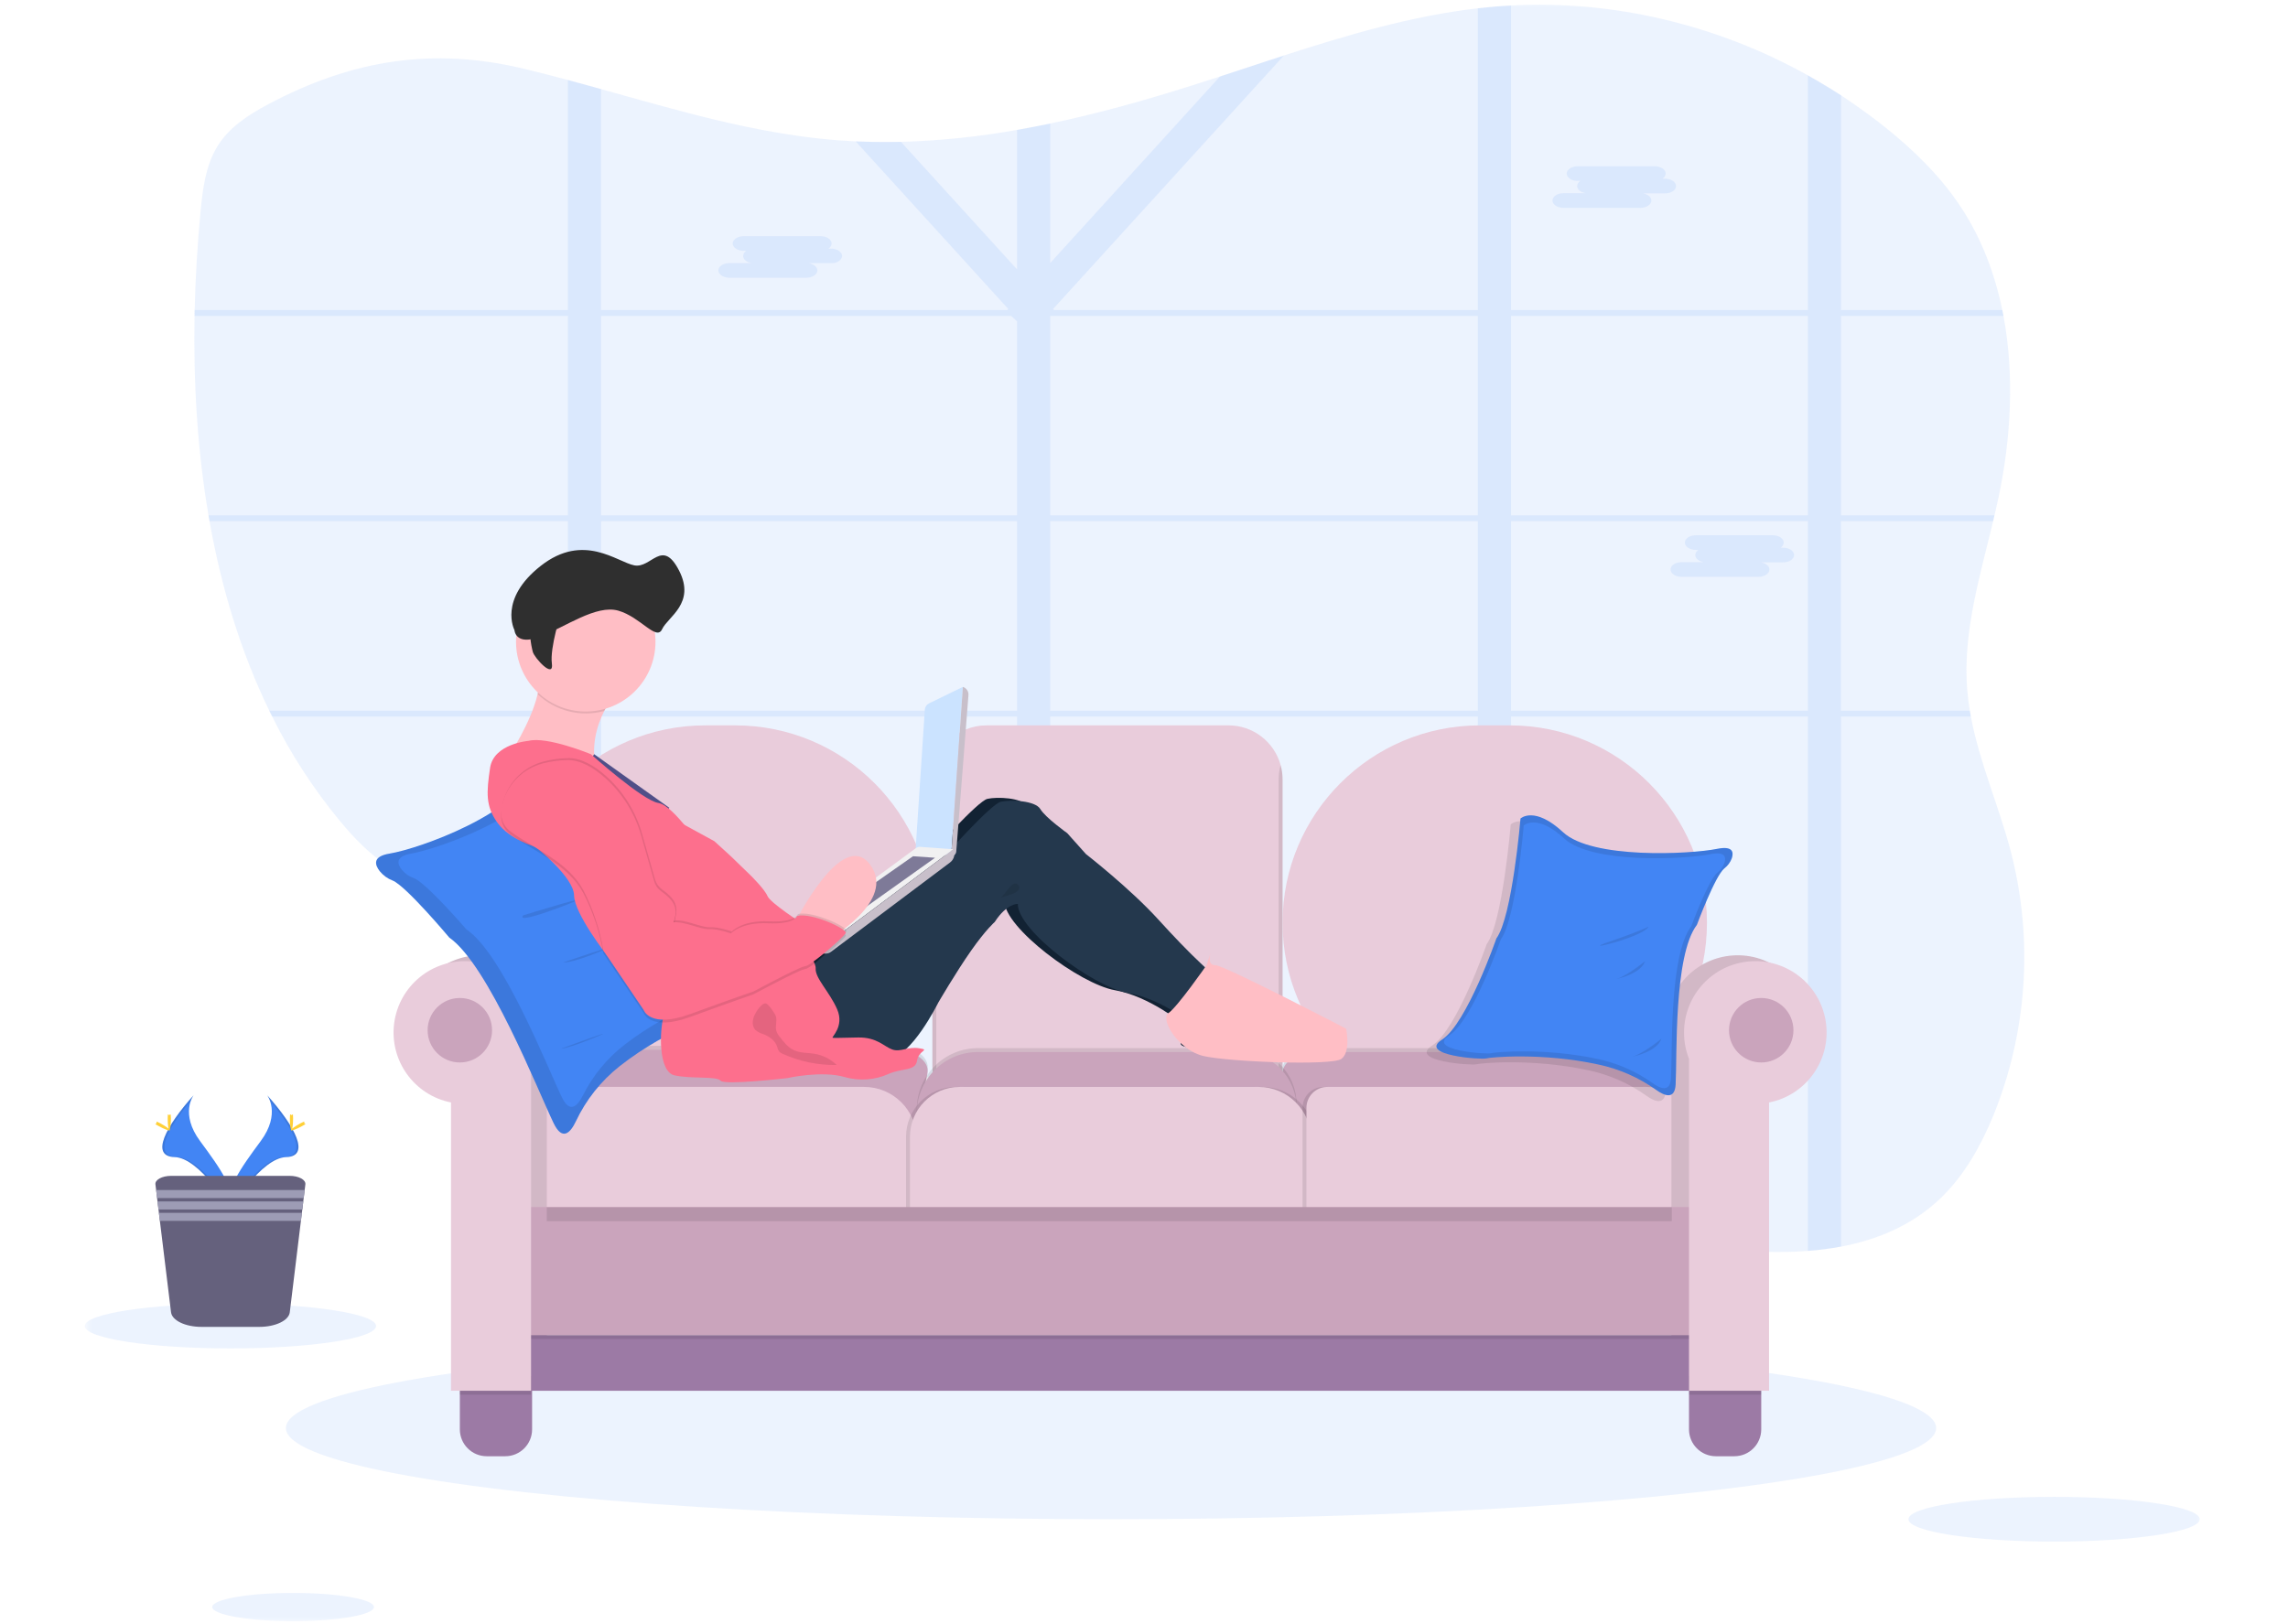<?xml version="1.0" encoding="UTF-8"?>
<svg width="162px" height="115px" viewBox="0 0 162 115" version="1.1" xmlns="http://www.w3.org/2000/svg" xmlns:xlink="http://www.w3.org/1999/xlink">
    <!-- Generator: Sketch 59 (86127) - https://sketch.com -->
    <title>Artboard Copy 71</title>
    <desc>Created with Sketch.</desc>
    <defs>
        <rect id="path-1" x="0" y="0" width="150" height="115"></rect>
        <rect id="path-3" x="0" y="0" width="149.753" height="114.698"></rect>
        <path d="M51.188,68.67 C51.188,68.67 55.272,65.054 55.474,64.784 C55.676,64.514 60.747,60.784 60.747,60.784 C60.747,60.784 64.158,56.943 64.855,56.786 C65.552,56.628 67.301,56.696 67.66,57.302 C68.02,57.908 69.567,59.01 69.567,59.01 L70.891,60.492 C70.891,60.492 74.01,62.918 76.03,65.142 C78.05,67.367 80.43,69.771 81.284,69.861 C82.138,69.951 83.438,71.052 83.438,71.052 C83.438,71.052 85.278,71.951 85.927,72.669 C86.575,73.387 87.655,74.085 88.754,74.129 C89.853,74.173 88.171,75.029 86.353,74.915 C84.534,74.802 82.313,74.243 81.527,74.377 C80.742,74.511 78.545,74.54 78.545,74.125 C78.545,73.71 78.77,72.777 78.77,72.777 C78.77,72.777 76.347,70.756 73.878,70.328 C71.408,69.901 66.027,65.884 66.067,64.021 C66.067,64.021 65.304,63.954 64.429,65.302 C64.429,65.302 63.801,65.841 62.747,67.346 C61.692,68.85 60.435,71.008 60.435,71.008 C60.435,71.008 58.483,74.955 56.911,74.926 C55.339,74.897 53.658,74.713 53.658,74.713 L51.57,73.231 L51.432,71.432 L51.188,68.67 Z" id="path-5"></path>
        <rect id="path-7" x="0" y="1" width="150" height="114"></rect>
    </defs>
    <g id="Artboard-Copy-71" stroke="none" stroke-width="1" fill="none" fill-rule="evenodd">
        <g id="04-Tile-1" transform="translate(6, 0)">
            <mask id="mask-2" fill="white">
                <use xlink:href="#path-1"></use>
            </mask>
            <g id="Rectangle"></g>
            <g id="Group" mask="url(#mask-2)">
                <g opacity="0.1" transform="translate(7.317, 0)" fill="#4285F4" id="Path">
                    <path d="M127.795,79.071 C126.908,81.21 125.746,83.26 124.118,84.832 C122.136,86.747 119.673,87.792 117.037,88.292 C116.26,88.437 115.475,88.539 114.686,88.596 C112.603,88.757 110.47,88.65 108.423,88.428 C103.411,87.88 98.468,86.821 93.671,85.268 C93.671,85.268 92.489,84.886 91.321,84.464 C91.321,84.464 89.558,83.83 87.827,83.106 C83.126,81.139 78.267,78.631 73.266,79.409 C70.842,79.787 68.565,80.932 66.136,81.272 C64.431,81.495 62.698,81.371 61.043,80.907 C60.241,80.692 59.456,80.42 58.692,80.094 C56.972,79.348 55.336,78.422 53.809,77.333 C50.145,74.77 46.858,71.592 43,69.372 C38.747,66.924 34.04,65.76 29.244,64.892 C29.244,64.892 28.073,64.68 26.893,64.488 C24.674,64.121 22.45,63.782 20.257,63.381 C18.144,62.99 15.994,62.513 14.156,61.339 C12.844,60.502 11.74,59.342 10.728,58.12 C8.861,55.855 7.26,53.384 5.956,50.754 C5.956,50.754 5.852,50.546 5.752,50.339 C3.721,46.167 2.355,41.619 1.518,36.914 C1.493,36.775 1.469,36.637 1.446,36.498 C0.658,31.885 0.37,27.116 0.457,22.381 L0.465,21.966 C0.519,19.628 0.664,17.3 0.88,15.006 C1.035,13.392 1.242,11.717 2.077,10.361 C2.913,9.005 4.272,8.133 5.632,7.407 C11.619,4.214 17.358,3.326 23.798,4.873 C24.832,5.121 25.862,5.388 26.892,5.665 C27.676,5.875 28.46,6.093 29.242,6.311 C34.654,7.818 40.046,9.425 45.642,9.906 C45.642,9.906 46.452,9.976 47.264,10.014 C47.264,10.014 48.869,10.088 50.474,10.047 C53.231,9.969 55.978,9.686 58.692,9.2 C58.692,9.2 59.87,8.996 61.043,8.748 C64.416,8.044 67.759,7.104 71.048,6.065 C71.048,6.065 72.056,5.747 73.061,5.417 C74.571,4.923 76.081,4.419 77.593,3.929 C82.109,2.465 86.652,1.127 91.321,0.587 C91.321,0.587 91.92,0.519 92.521,0.466 C92.904,0.433 93.288,0.407 93.671,0.388 C100.923,4.99600361e-13 108.257,1.751 114.686,5.334 C114.686,5.334 115.882,6.001 117.037,6.751 C117.037,6.751 118.636,7.794 120.138,8.993 C122.19,10.634 124.11,12.501 125.573,14.744 C126.998,16.93 127.923,19.383 128.455,21.963 C128.484,22.102 128.512,22.24 128.537,22.378 C129.318,26.543 129.075,31.009 128.198,35.182 C128.106,35.62 128.007,36.058 127.905,36.496 C127.873,36.634 127.84,36.772 127.807,36.911 C126.861,40.857 125.653,44.792 125.968,48.826 C126.008,49.334 126.072,49.838 126.155,50.336 C126.178,50.474 126.202,50.613 126.228,50.751 C126.845,54.042 128.247,57.165 129.087,60.424 C130.665,66.618 130.212,73.155 127.795,79.071 L127.795,79.071 Z"></path>
                </g>
                <g opacity="0.1" transform="translate(7.317, 0)" fill="#4285F4" id="Shape">
                    <path d="M117.037,22.379 L128.537,22.379 C128.512,22.24 128.484,22.102 128.455,21.963 L117.037,21.963 L117.037,6.751 C117.037,6.751 115.884,6.001 114.686,5.334 L114.686,21.963 L93.671,21.963 L93.671,0.388 C93.288,0.407 92.904,0.433 92.521,0.466 C92.138,0.5 91.72,0.541 91.321,0.587 L91.321,21.963 L61.319,21.963 L61.247,21.884 L77.593,3.929 C76.081,4.419 74.571,4.923 73.061,5.417 L61.043,18.625 L61.043,8.749 C61.043,8.749 59.869,8.995 58.692,9.2 L58.692,19.075 L50.474,10.044 C50.474,10.044 48.869,10.083 47.264,10.011 L58.07,21.882 L57.998,21.961 L29.241,21.961 L29.241,6.307 C28.458,6.088 27.674,5.871 26.89,5.661 L26.89,21.963 L0.463,21.963 L0.454,22.379 L26.893,22.379 L26.893,36.496 L1.443,36.496 C1.466,36.634 1.49,36.772 1.515,36.911 L26.893,36.911 L26.893,50.336 L5.75,50.336 C5.75,50.336 5.849,50.544 5.953,50.751 L26.893,50.751 L26.893,64.489 C26.893,64.489 28.071,64.682 29.244,64.893 L29.244,50.751 L58.692,50.751 L58.692,80.093 C59.456,80.419 60.241,80.691 61.043,80.905 L61.043,50.751 L91.321,50.751 L91.321,84.462 C91.321,84.462 92.491,84.886 93.671,85.266 L93.671,50.751 L114.686,50.751 L114.686,88.595 C115.475,88.537 116.26,88.436 117.037,88.29 L117.037,50.751 L126.228,50.751 C126.202,50.613 126.178,50.474 126.155,50.336 L117.03,50.336 L117.03,36.911 L127.8,36.911 C127.833,36.772 127.866,36.634 127.898,36.496 L117.037,36.496 L117.037,22.379 Z M29.244,22.379 L58.278,22.379 L58.692,22.756 L58.692,36.496 L29.244,36.496 L29.244,22.379 Z M61.043,36.496 L91.321,36.496 L91.321,22.379 L61.043,22.379 L61.043,36.496 Z M114.686,22.379 L114.686,36.496 L93.671,36.496 L93.671,22.379 L114.686,22.379 Z M29.244,36.911 L29.244,50.336 L58.692,50.336 L58.692,36.911 L29.244,36.911 Z M61.043,50.336 L61.043,36.911 L91.321,36.911 L91.321,50.336 L61.043,50.336 Z M93.671,50.336 L114.686,50.336 L114.686,36.911 L93.671,36.911 L93.671,50.336 Z"></path>
                </g>
                <g opacity="0.1" transform="translate(103.902, 11.72)" fill="#4285F4" id="Path">
                    <path d="M7.997,0.937 L7.815,0.937 C7.945,0.862 8.029,0.725 8.037,0.575 C8.037,0.288 7.687,0.054 7.26,0.054 L1.805,0.054 C1.377,0.054 1.026,0.288 1.026,0.575 C1.026,0.861 1.377,1.095 1.805,1.095 L1.987,1.095 C1.857,1.171 1.773,1.307 1.765,1.458 C1.765,1.701 2.019,1.906 2.359,1.961 L0.797,1.961 C0.368,1.961 0.018,2.195 0.018,2.482 C0.018,2.768 0.368,3.002 0.797,3.002 L6.245,3.002 C6.674,3.002 7.024,2.767 7.024,2.482 C7.024,2.238 6.768,2.032 6.428,1.977 L7.997,1.977 C8.424,1.977 8.774,1.743 8.774,1.458 C8.774,1.173 8.424,0.937 7.997,0.937 L7.997,0.937 Z"></path>
                </g>
                <g opacity="0.1" transform="translate(44.634, 16.115)" fill="#4285F4" id="Path">
                    <path d="M8.208,1.492 L8.025,1.492 C8.155,1.415 8.238,1.28 8.248,1.129 C8.248,0.844 7.898,0.61 7.469,0.61 L2.021,0.61 C1.592,0.61 1.242,0.844 1.242,1.129 C1.242,1.416 1.592,1.649 2.021,1.649 L2.202,1.649 C2.072,1.726 1.989,1.862 1.981,2.012 C1.981,2.256 2.235,2.462 2.575,2.517 L1.006,2.517 C0.579,2.517 0.229,2.751 0.229,3.036 C0.229,3.321 0.579,3.557 1.006,3.557 L6.461,3.557 C6.889,3.557 7.24,3.323 7.24,3.036 C7.24,2.793 6.984,2.588 6.644,2.532 L8.213,2.532 C8.64,2.532 8.99,2.299 8.99,2.012 C8.99,1.726 8.635,1.492 8.208,1.492 L8.208,1.492 Z"></path>
                </g>
                <g opacity="0.1" transform="translate(111.951, 37.357)" fill="#4285F4" id="Path">
                    <path d="M8.307,1.434 L8.125,1.434 C8.255,1.357 8.338,1.222 8.348,1.071 C8.348,0.785 7.998,0.551 7.569,0.551 L2.12,0.551 C1.692,0.551 1.342,0.785 1.342,1.071 C1.342,1.358 1.692,1.591 2.12,1.591 L2.302,1.591 C2.172,1.668 2.089,1.804 2.08,1.954 C2.08,2.198 2.335,2.403 2.675,2.458 L1.106,2.458 C0.678,2.458 0.329,2.692 0.329,2.978 C0.329,3.265 0.678,3.499 1.106,3.499 L6.556,3.499 C6.983,3.499 7.334,3.265 7.334,2.978 C7.334,2.735 7.078,2.528 6.738,2.473 L8.307,2.473 C8.735,2.473 9.084,2.239 9.084,1.954 C9.084,1.669 8.735,1.434 8.307,1.434 L8.307,1.434 Z"></path>
                </g>
                <g opacity="0.1" transform="translate(13.902, 94.49)" fill="#4285F4" fill-rule="nonzero" id="Oval">
                    <ellipse cx="58.763" cy="6.652" rx="58.422" ry="6.457"></ellipse>
                </g>
                <path d="M84.811,55.205 L84.811,75.509 C84.812,75.854 84.765,76.197 84.673,76.529 C84.215,78.189 82.707,79.339 80.987,79.339 L63.843,79.339 C62.828,79.339 61.855,78.936 61.137,78.217 C60.42,77.499 60.017,76.525 60.017,75.509 L60.017,55.205 C60.017,54.189 60.42,53.215 61.137,52.497 C61.855,51.778 62.828,51.375 63.843,51.375 L80.987,51.375 C82.707,51.375 84.215,52.525 84.673,54.185 C84.765,54.517 84.812,54.86 84.811,55.205 L84.811,55.205 Z" id="Path" fill="#E9CCDB"></path>
                <g opacity="0.1" transform="translate(59.268, 53.471)" fill="#000000" id="Path">
                    <path d="M1.026,1.734 L1.026,22.038 C1.026,22.383 0.979,22.726 0.887,23.059 C0.795,22.726 0.749,22.383 0.749,22.038 L0.749,1.734 C0.749,1.389 0.795,1.045 0.887,0.712 C0.979,1.045 1.026,1.389 1.026,1.734 L1.026,1.734 Z"></path>
                </g>
                <path d="M43.934,51.375 L46.053,51.375 C53.76,51.375 60.017,57.639 60.017,65.354 L60.017,65.354 C60.017,73.069 53.76,79.333 46.053,79.333 L43.934,79.333 C36.227,79.333 29.97,73.069 29.97,65.354 L29.97,65.354 C29.97,57.639 36.227,51.375 43.934,51.375 Z" id="Path" fill="#E9CCDB"></path>
                <g opacity="0.1" transform="translate(84.146, 53.471)" fill="#000000" id="Path">
                    <path d="M0.665,1.734 L0.665,22.038 C0.665,22.382 0.619,22.726 0.526,23.058 C0.434,22.725 0.388,22.382 0.388,22.038 L0.388,1.734 C0.388,1.389 0.434,1.046 0.526,0.714 C0.619,1.046 0.665,1.389 0.665,1.734 L0.665,1.734 Z"></path>
                </g>
                <path d="M98.775,51.375 L100.896,51.375 C108.603,51.375 114.86,57.639 114.86,65.354 L114.86,65.354 C114.86,73.069 108.603,79.333 100.896,79.333 L98.775,79.333 C91.068,79.333 84.811,73.069 84.811,65.354 L84.811,65.354 C84.811,57.639 91.068,51.375 98.775,51.375 Z" id="Path" fill="#E9CCDB"></path>
                <g opacity="0.1" transform="translate(30.732, 73.981)" fill="#000000" id="Path">
                    <path d="M27.765,7.428 L0.317,7.428 L0.178,5.027 C0.026,2.331 3.508,0.093 7.856,0.093 L26.537,0.093 C27.996,0.093 29.121,0.887 28.934,1.784 L27.765,7.428 Z"></path>
                </g>
                <path d="M58.497,81.686 L31.048,81.686 L30.91,79.285 C30.758,76.588 34.239,74.35 38.588,74.35 L57.269,74.35 C58.727,74.35 59.853,75.145 59.666,76.042 L58.497,81.686 Z" id="Path" fill="#CAA4BC"></path>
                <g opacity="0.1" transform="translate(84.146, 73.981)" fill="#000000" id="Path">
                    <path d="M1.855,7.587 L29.303,7.587 L29.441,5.186 C29.593,2.49 26.112,0.252 21.764,0.252 L3.083,0.252 C1.625,0.252 0.499,1.046 0.685,1.943 L1.855,7.587 Z"></path>
                </g>
                <path d="M86.001,81.845 L113.449,81.845 L113.588,79.444 C113.74,76.748 110.259,74.51 105.91,74.51 L87.229,74.51 C85.772,74.51 84.645,75.304 84.832,76.201 L86.001,81.845 Z" id="Path" fill="#CAA4BC"></path>
                <g opacity="0.1" transform="translate(58.537, 73.981)" fill="#000000" id="Path">
                    <path d="M4.713,0.252 L23.312,0.252 C24.36,0.252 25.365,0.669 26.107,1.411 C26.848,2.153 27.264,3.159 27.264,4.209 L27.264,6.667 L0.375,6.667 L0.375,4.591 C0.376,2.194 2.318,0.251 4.713,0.252 L4.713,0.252 Z"></path>
                </g>
                <path d="M63.25,74.51 L81.848,74.51 C82.896,74.51 83.902,74.927 84.643,75.669 C85.384,76.411 85.801,77.417 85.801,78.467 L85.801,80.925 L58.911,80.925 L58.911,78.849 C58.913,76.451 60.855,74.509 63.25,74.51 L63.25,74.51 Z" id="Path" fill="#CAA4BC"></path>
                <path d="M32.923,76.98 L55.182,76.98 C57.244,76.98 58.915,78.653 58.915,80.717 L58.915,85.769 L31.268,85.769 L31.268,78.637 C31.27,77.723 32.01,76.982 32.923,76.98 L32.923,76.98 Z" id="Path" fill="#E9CCDB"></path>
                <g opacity="0.1" transform="translate(57.805, 76.911)" fill="#000000" id="Path">
                    <path d="M3.872,0.069 L25.025,0.069 C27.086,0.069 28.758,1.742 28.758,3.806 L28.758,8.858 L0.347,8.858 L0.347,3.599 C0.347,1.65 1.925,0.07 3.872,0.069 L3.872,0.069 Z"></path>
                </g>
                <g opacity="0.1" transform="translate(58.537, 76.911)" fill="#000000" id="Path">
                    <path d="M3.693,0.069 L24.846,0.069 C26.908,0.069 28.579,1.742 28.579,3.806 L28.579,8.858 L0.169,8.858 L0.169,3.599 C0.169,1.65 1.746,0.07 3.693,0.069 L3.693,0.069 Z"></path>
                </g>
                <path d="M61.953,76.98 L83.106,76.98 C85.168,76.98 86.839,78.653 86.839,80.717 L86.839,85.769 L58.429,85.769 L58.429,80.509 C58.429,78.561 60.006,76.981 61.953,76.98 L61.953,76.98 Z" id="Path" fill="#E9CCDB"></path>
                <g opacity="0.1" transform="translate(85.61, 76.911)" fill="#000000" id="Path">
                    <path d="M2.098,0.069 L24.699,0.069 C26.665,0.069 28.259,1.665 28.259,3.633 L28.259,8.858 L0.616,8.858 L0.616,1.553 C0.616,1.159 0.772,0.782 1.05,0.504 C1.328,0.226 1.705,0.069 2.098,0.069 L2.098,0.069 Z"></path>
                </g>
                <path d="M87.984,76.98 L110.585,76.98 C112.551,76.98 114.145,78.576 114.145,80.544 L114.145,85.769 L86.502,85.769 L86.502,78.464 C86.502,78.07 86.658,77.693 86.936,77.415 C87.214,77.136 87.591,76.98 87.984,76.98 L87.984,76.98 Z" id="Path" fill="#E9CCDB"></path>
                <path d="M31.675,97.464 L31.675,101.235 C31.674,102.286 30.823,103.138 29.774,103.138 L28.46,103.138 C27.411,103.138 26.56,102.286 26.559,101.235 L26.559,97.464 L31.675,97.464 Z" id="Path" fill="#9C7AA5"></path>
                <path d="M118.703,97.464 L118.703,101.235 C118.702,102.286 117.852,103.138 116.802,103.138 L115.489,103.138 C114.439,103.138 113.589,102.286 113.588,101.235 L113.588,97.464 L118.703,97.464 Z" id="Path" fill="#9C7AA5"></path>
                <path d="M33.07,72.71 C33.07,70.048 31.005,67.842 28.351,67.669 C25.696,67.496 23.364,69.416 23.019,72.057 C22.675,74.697 24.437,77.152 27.047,77.667 L27.047,98.087 L32.716,98.087 L32.716,74.575 C32.95,73.981 33.07,73.349 33.07,72.71 L33.07,72.71 Z" id="Path" fill="#E9CCDB"></path>
                <path d="M111.989,72.71 C111.989,70.048 114.054,67.842 116.709,67.669 C119.363,67.496 121.696,69.416 122.04,72.057 C122.384,74.697 120.622,77.152 118.012,77.667 L118.012,98.087 L112.343,98.087 L112.343,74.575 C112.109,73.981 111.989,73.349 111.989,72.71 L111.989,72.71 Z" id="Path" fill="#E9CCDB"></path>
                <g opacity="0.1" transform="translate(22.683, 67.389)" fill="#000000" id="Path">
                    <path d="M10.387,5.322 C10.387,2.659 8.322,0.453 5.668,0.281 C3.013,0.108 0.681,2.028 0.336,4.668 C-0.008,7.308 1.754,9.763 4.364,10.278 L4.364,30.698 L10.033,30.698 L10.033,7.186 C10.267,6.593 10.387,5.96 10.387,5.322 L10.387,5.322 Z"></path>
                </g>
                <g opacity="0.1" transform="translate(111.951, 67.389)" fill="#000000" id="Path">
                    <path d="M0.038,5.322 C0.038,2.659 2.103,0.453 4.757,0.281 C7.412,0.108 9.744,2.028 10.089,4.668 C10.433,7.308 8.671,9.763 6.061,10.278 L6.061,30.698 L0.392,30.698 L0.392,7.186 C0.158,6.593 0.038,5.96 0.038,5.322 L0.038,5.322 Z"></path>
                </g>
                <rect id="Rectangle" fill="#9C7AA5" fill-rule="nonzero" x="29.97" y="94.557" width="85.419" height="3.945"></rect>
                <g opacity="0.1" transform="translate(30.732, 85.701)" fill="#000000" fill-rule="nonzero" id="Rectangle">
                    <rect x="0.181" y="0.068" width="83.947" height="9.065"></rect>
                </g>
                <rect id="Rectangle" fill="#CAA4BC" fill-rule="nonzero" x="30.913" y="85.492" width="83.947" height="9.065"></rect>
                <g opacity="0.1" transform="translate(113.415, 97.42)" fill="#000000" fill-rule="nonzero" id="Rectangle">
                    <rect x="0.18" y="0.043" width="5.107" height="1.315"></rect>
                </g>
                <path d="M113.238,73.126 C113.237,70.462 115.303,68.256 117.958,68.084 C120.613,67.911 122.946,69.832 123.289,72.473 C123.632,75.115 121.867,77.569 119.256,78.082 L119.256,98.502 L113.588,98.502 L113.588,74.99 C113.354,74.396 113.235,73.764 113.238,73.126 L113.238,73.126 Z" id="Path" fill="#E9CCDB"></path>
                <g opacity="0.1" transform="translate(26.341, 97.42)" fill="#000000" fill-rule="nonzero" id="Rectangle">
                    <rect x="0.218" y="0.043" width="5.044" height="1.315"></rect>
                </g>
                <path d="M31.959,73.126 C31.959,70.463 29.895,68.258 27.241,68.085 C24.587,67.912 22.255,69.83 21.909,72.47 C21.564,75.11 23.324,77.565 25.933,78.082 L25.933,98.502 L31.601,98.502 L31.601,74.99 C31.838,74.397 31.959,73.764 31.959,73.126 L31.959,73.126 Z" id="Path" fill="#E9CCDB"></path>
                <g opacity="0.1" transform="translate(32.195, 84.968)" fill="#000000" fill-rule="nonzero" id="Rectangle">
                    <rect x="0.519" y="0.524" width="79.657" height="1"></rect>
                </g>
                <ellipse id="Oval" fill="#CAA4BC" fill-rule="nonzero" cx="26.559" cy="72.966" rx="2.281" ry="2.284"></ellipse>
                <ellipse id="Oval" fill="#CAA4BC" fill-rule="nonzero" cx="118.702" cy="72.966" rx="2.281" ry="2.284"></ellipse>
                <path d="M21.795,62.361 C21.44,62.226 21.127,61.998 20.889,61.702 C20.526,61.235 20.371,60.657 21.581,60.456 C23.715,60.105 30.769,57.576 31.812,54.386 C32.854,51.196 34.3,51.91 34.3,51.91 C34.3,51.91 38.514,60.161 40.417,61.53 C40.417,61.53 45.651,68.012 47.978,68.633 C50.305,69.254 45.915,71.58 45.574,71.585 C45.297,71.585 41.402,72.735 37.87,75.514 C36.55,76.56 35.489,77.897 34.772,79.422 C34.39,80.224 33.823,80.84 33.2,79.549 C32.078,77.225 28.583,68.338 25.81,66.401 C25.81,66.401 22.735,62.729 21.795,62.361 L21.795,62.361 Z" id="Path" fill="#4285F4"></path>
                <g opacity="0.1" transform="translate(20.488, 51.274)" fill="#000000" id="Path">
                    <path d="M1.307,11.087 C0.952,10.952 0.639,10.724 0.401,10.428 C0.038,9.961 -0.117,9.383 1.093,9.182 C3.227,8.831 10.281,6.302 11.324,3.112 C12.366,-0.078 13.812,0.636 13.812,0.636 C13.812,0.636 18.026,8.887 19.929,10.256 C19.929,10.256 25.163,16.738 27.49,17.359 C29.817,17.981 25.427,20.306 25.086,20.311 C24.809,20.311 20.915,21.461 17.382,24.241 C16.062,25.286 15.001,26.623 14.284,28.148 C13.902,28.95 13.335,29.566 12.712,28.275 C11.591,25.951 8.095,17.064 5.322,15.127 C5.322,15.127 2.247,11.455 1.307,11.087 L1.307,11.087 Z"></path>
                </g>
                <path d="M23.295,62.189 C22.965,62.074 22.674,61.87 22.452,61.601 C22.116,61.186 21.979,60.654 23.117,60.455 C25.134,60.1 31.827,57.687 32.855,54.751 C33.884,51.816 35.244,52.451 35.244,52.451 C35.244,52.451 39.094,59.925 40.866,61.151 C40.866,61.151 45.705,66.994 47.888,67.527 C50.071,68.06 45.899,70.25 45.576,70.262 C45.321,70.27 41.626,71.369 38.249,73.97 C36.997,74.935 35.98,76.171 35.272,77.585 C34.9,78.324 34.355,78.896 33.787,77.723 C32.766,75.615 29.605,67.542 27.02,65.821 C27.02,65.821 24.176,62.517 23.295,62.189 L23.295,62.189 Z" id="Path" fill="#4285F4"></path>
                <g opacity="0.1" transform="translate(30.732, 63.726)" fill="#000000" id="Path">
                    <path d="M0.317,1.105 C0.317,1.105 -0.408,1.787 3.057,0.479 C6.522,-0.829 0.317,1.105 0.317,1.105 L0.317,1.105 Z"></path>
                </g>
                <g opacity="0.1" transform="translate(33.659, 66.656)" fill="#000000" id="Path">
                    <path d="M0.234,1.504 C0.234,1.504 0.762,1.58 2.749,0.767 C4.735,-0.045 0.234,1.504 0.234,1.504 L0.234,1.504 Z"></path>
                </g>
                <g opacity="0.1" transform="translate(33.659, 72.516)" fill="#000000" id="Path">
                    <path d="M0.06,1.756 C0.06,1.756 0.553,1.756 2.536,0.934 C4.518,0.111 0.06,1.756 0.06,1.756 L0.06,1.756 Z"></path>
                </g>
                <g opacity="0.1" transform="translate(94.39, 57.866)" fill="#000000" id="Path">
                    <path d="M20.193,2.723 L20.193,5.363 C19.623,6.543 19.066,8.049 19.066,8.049 C17.407,10.21 17.67,17.413 17.561,19.357 C17.5,20.437 16.793,20.18 16.178,19.737 C14.962,18.869 13.582,18.26 12.122,17.947 C8.112,17.068 4.379,17.434 4.141,17.511 C3.848,17.608 -0.731,17.299 1.022,16.177 C2.775,15.055 4.871,9.008 4.871,9.008 C5.993,7.496 6.577,0.521 6.577,0.521 C6.577,0.521 7.545,-0.405 9.598,1.49 C11.546,3.307 17.912,3.085 20.193,2.723 L20.193,2.723 Z"></path>
                </g>
                <path d="M116.092,61.502 C116.335,61.317 116.519,61.065 116.622,60.777 C116.761,60.345 116.683,59.898 115.587,60.118 C113.644,60.509 106.726,60.851 104.68,58.949 C102.634,57.047 101.659,57.973 101.659,57.973 C101.659,57.973 101.074,64.947 99.953,66.46 C99.953,66.46 97.858,72.507 96.104,73.629 C94.349,74.752 98.93,75.06 99.223,74.962 C99.455,74.885 103.188,74.521 107.203,75.4 C108.663,75.713 110.043,76.321 111.259,77.188 C111.875,77.631 112.581,77.889 112.642,76.809 C112.751,74.871 112.491,67.663 114.148,65.501 C114.148,65.501 115.428,62.042 116.092,61.502 L116.092,61.502 Z" id="Path" fill="#4285F4"></path>
                <g opacity="0.1" transform="translate(95.122, 57.134)" fill="#000000" id="Path">
                    <path d="M20.97,4.369 C21.213,4.184 21.397,3.932 21.501,3.643 C21.639,3.212 21.561,2.765 20.465,2.985 C18.522,3.375 11.604,3.717 9.558,1.815 C7.512,-0.087 6.537,0.839 6.537,0.839 C6.537,0.839 5.952,7.814 4.831,9.326 C4.831,9.326 2.736,15.373 0.982,16.496 C-0.773,17.618 3.808,17.927 4.101,17.828 C4.333,17.751 8.066,17.387 12.081,18.266 C13.541,18.579 14.921,19.187 16.138,20.054 C16.753,20.497 17.459,20.756 17.52,19.675 C17.629,17.737 17.369,10.529 19.026,8.367 C19.026,8.367 20.306,4.908 20.97,4.369 L20.97,4.369 Z"></path>
                </g>
                <path d="M115.591,61.814 C115.822,61.637 115.997,61.397 116.094,61.122 C116.233,60.707 116.152,60.291 115.113,60.498 C113.267,60.867 106.698,61.19 104.756,59.39 C102.813,57.591 101.887,58.464 101.887,58.464 C101.887,58.464 101.334,65.086 100.268,66.521 C100.268,66.521 98.28,72.263 96.614,73.329 C94.948,74.395 99.298,74.687 99.574,74.594 C99.795,74.521 103.34,74.179 107.152,75.009 C108.538,75.306 109.848,75.884 111.002,76.707 C111.587,77.123 112.258,77.373 112.316,76.348 C112.419,74.501 112.178,67.664 113.745,65.61 C113.745,65.609 114.961,62.326 115.591,61.814 L115.591,61.814 Z" id="Path" fill="#4285F4"></path>
                <g opacity="0.1" transform="translate(106.829, 65.191)" fill="#000000" id="Path">
                    <path d="M3.894,0.44 C3.894,0.44 3.41,0.717 1.094,1.513 C-1.222,2.308 3.514,1.201 3.894,0.44 L3.894,0.44 Z"></path>
                </g>
                <g opacity="0.1" transform="translate(107.561, 67.389)" fill="#000000" id="Path">
                    <path d="M2.92,0.685 C2.92,0.685 1.468,1.876 0.743,1.979 C0.017,2.083 2.505,1.848 2.92,0.685 L2.92,0.685 Z"></path>
                </g>
                <g opacity="0.1" transform="translate(109.024, 73.248)" fill="#000000" id="Path">
                    <path d="M2.611,0.323 C2.611,0.323 1.159,1.513 0.434,1.617 C-0.292,1.721 2.196,1.488 2.611,0.323 L2.611,0.323 Z"></path>
                </g>
                <path d="M42.03,58.186 L43.514,61.076 L44.58,63.39 L46.087,64.719 L47.726,65.688 L49.247,66.748 L50.768,65.381 C50.768,65.381 48.541,63.949 48.342,63.464 C48.142,62.978 47.141,61.994 47.141,61.994 L45.728,60.626 L44.581,59.579 L42.03,58.186 Z" id="Path" fill="#FD6F8D"></path>
                <path d="M36.785,50.354 C36.232,51.439 35.764,53.034 36.298,54.831 C37.285,58.153 30.049,53.505 30.049,53.505 C30.049,53.505 31.608,51.175 32.065,49.162 C32.212,48.51 32.244,47.89 32.065,47.395 C31.347,45.373 37.765,48.877 37.765,48.877 C37.376,49.325 37.047,49.822 36.785,50.354 L36.785,50.354 Z" id="Path" fill="#FFBEC5"></path>
                <path d="M50.245,68.468 C50.245,68.468 54.331,64.85 54.531,64.582 C54.631,64.444 55.924,63.468 57.204,62.506 C58.795,61.318 60.286,60.001 61.663,58.57 C62.585,57.612 63.572,56.656 63.912,56.579 C64.603,56.422 66.358,56.489 66.717,57.096 C67.077,57.702 68.625,58.804 68.625,58.804 L69.95,60.284 C69.95,60.284 73.07,62.711 75.09,64.935 C77.11,67.159 79.488,69.563 80.344,69.653 C81.2,69.743 82.498,70.843 82.498,70.843 C82.498,70.843 84.338,71.743 84.987,72.461 C85.635,73.18 86.715,73.877 87.814,73.921 C88.913,73.966 87.23,74.821 85.412,74.708 C83.594,74.594 81.374,74.034 80.587,74.169 C79.801,74.305 77.604,74.326 77.604,73.921 C77.604,73.517 77.828,72.573 77.828,72.573 C77.828,72.573 75.404,70.557 72.94,70.131 C70.476,69.704 65.08,65.682 65.125,63.818 C65.125,63.818 64.363,63.75 63.486,65.098 C63.486,65.098 62.859,65.638 61.804,67.142 C60.749,68.647 59.492,70.803 59.492,70.803 C59.492,70.803 57.54,74.755 55.969,74.723 C54.399,74.691 52.715,74.51 52.715,74.51 L50.627,73.027 L50.489,71.228 L50.245,68.468 Z" id="Path" fill="#122233"></path>
                <g>
                    <g id="path-58-link" transform="translate(50.488, 56.401)" fill="#24384D" fill-rule="nonzero">
                        <path d="M0.7,12.269 C0.7,12.269 4.785,8.653 4.986,8.383 C5.188,8.113 10.26,4.383 10.26,4.383 C10.26,4.383 13.67,0.542 14.367,0.384 C15.064,0.227 16.813,0.294 17.172,0.901 C17.532,1.507 19.079,2.609 19.079,2.609 L20.403,4.091 C20.403,4.091 23.523,6.517 25.542,8.741 C27.562,10.965 29.942,13.369 30.796,13.459 C31.651,13.549 32.95,14.651 32.95,14.651 C32.95,14.651 34.79,15.549 35.439,16.268 C36.087,16.986 37.167,17.683 38.266,17.728 C39.365,17.772 37.683,18.627 35.865,18.514 C34.047,18.4 31.825,17.841 31.04,17.975 C30.254,18.11 28.057,18.139 28.057,17.724 C28.057,17.308 28.283,16.376 28.283,16.376 C28.283,16.376 25.859,14.355 23.39,13.927 C20.921,13.5 15.54,9.483 15.58,7.62 C15.58,7.62 14.816,7.552 13.941,8.9 C13.941,8.9 13.314,9.44 12.259,10.945 C11.204,12.449 9.947,14.607 9.947,14.607 C9.947,14.607 7.995,18.554 6.423,18.525 C4.851,18.496 3.17,18.312 3.17,18.312 L1.082,16.83 L0.944,15.03 L0.7,12.269 Z" id="path-58"></path>
                    </g>
                    <g id="Clipped">
                        <mask id="mask-4" fill="white">
                            <use xlink:href="#path-3"></use>
                        </mask>
                        <g id="Rectangle"></g>
                        <path d="M79.429,68.359 C79.429,68.359 77.355,71.335 76.733,71.75 C76.11,72.165 77.424,74.38 79.221,74.795 C81.019,75.21 88.277,75.487 88.968,75.002 C89.66,74.518 89.314,72.857 89.314,72.857 C89.314,72.857 80.673,68.359 80.051,68.359 C79.429,68.359 79.705,67.529 79.705,67.529 L79.429,68.359 Z" id="Path" fill="#FFBEC5" mask="url(#mask-4)"></path>
                        <mask id="mask-6" fill="white">
                            <use xlink:href="#path-5"></use>
                        </mask>
                        <g id="path-58"></g>
                    </g>
                </g>
                <g opacity="0.1" transform="translate(31.463, 46.146)" fill="#000000" id="Path">
                    <path d="M6.304,2.731 C5.914,3.179 5.584,3.675 5.321,4.208 C3.648,4.666 1.857,4.214 0.601,3.016 C0.749,2.364 0.781,1.744 0.601,1.248 C-0.114,-0.774 6.304,2.731 6.304,2.731 L6.304,2.731 Z"></path>
                </g>
                <ellipse id="Oval" fill="#FFBEC5" fill-rule="nonzero" cx="35.474" cy="45.453" rx="4.937" ry="4.942"></ellipse>
                <g transform="translate(36.231, 42.082) rotate(-14) translate(-36.231, -42.082) translate(29.231, 38.082)" fill="#2F2F2F" id="Path">
                    <path d="M0.752,5.062 C0.752,5.062 0.528,6.183 2.396,5.959 C4.264,5.735 6.804,4.688 8.224,5.51 C9.643,6.333 10.316,8.278 10.913,7.53 C11.511,6.782 13.678,6.333 13.08,3.79 C12.482,1.247 11.212,3.192 10.092,2.668 C8.971,2.145 7.178,-0.473 3.666,1.097 C0.155,2.668 0.752,5.062 0.752,5.062 Z"></path>
                </g>
                <g transform="translate(32.263, 44.959) rotate(6) translate(-32.263, -44.959) translate(30.763, 42.459)" fill="#2F2F2F" id="Path">
                    <path d="M2.792,0.795 C2.792,0.795 2.25,3.339 2.521,4.441 C2.792,5.542 1.245,4.175 1.09,3.757 C0.935,3.339 0.548,2.162 0.819,1.289 C1.09,0.415 2.792,0.795 2.792,0.795 Z"></path>
                </g>
                <polygon id="Path" fill="#504F88" points="36.068 53.416 35.804 53.842 39.011 57.325 40.518 58.38 41.389 57.211"></polygon>
                <path d="M31.418,52.472 C31.418,52.472 28.948,52.672 28.698,54.393 C28.448,56.113 28.362,57.1 29.237,58.291 C30.112,59.483 31.908,59.976 31.908,59.976 C31.908,59.976 34.624,62.11 34.646,63.414 C34.668,64.718 36.957,67.637 36.957,67.637 C36.957,67.637 41.317,70.872 41.003,71.91 C40.689,72.948 40.598,75.887 41.741,76.157 C42.885,76.427 44.75,76.202 45.018,76.539 C45.286,76.875 49.731,76.359 49.731,76.359 C49.731,76.359 52.2,75.798 53.839,76.292 C54.858,76.576 55.945,76.495 56.911,76.063 C57.877,75.63 58.819,75.883 58.931,75.12 C59.043,74.357 59.898,74.378 59.088,74.244 C58.278,74.11 57.764,74.536 57.18,74.332 C56.597,74.129 56.103,73.456 54.757,73.48 C53.41,73.503 53.098,73.524 52.959,73.502 C52.821,73.48 53.811,72.716 53.273,71.48 C52.735,70.244 51.703,69.278 51.752,68.582 C51.802,67.886 49.732,65.526 49.732,65.526 C49.732,65.526 48.745,64.089 47.466,63.617 C46.187,63.145 43.786,60.247 43.786,60.247 C43.786,60.247 41.729,57.043 40.614,56.87 C39.5,56.697 35.84,53.417 35.84,53.417 C35.84,53.417 32.736,52.133 31.418,52.472 L31.418,52.472 Z" id="Path" fill="#FD6F8D"></path>
                <g opacity="0.1" transform="translate(46.829, 71.051)" fill="#000000" id="Path">
                    <path d="M0.586,0.859 C0.434,1.199 0.401,1.64 0.662,1.903 C0.828,2.039 1.02,2.138 1.226,2.194 C1.648,2.358 2.056,2.648 2.194,3.079 C2.219,3.199 2.266,3.313 2.332,3.416 C2.402,3.492 2.489,3.55 2.587,3.586 C3.789,4.13 5.097,4.4 6.416,4.378 C5.979,3.957 5.426,3.679 4.828,3.58 C4.352,3.503 3.849,3.539 3.409,3.341 C2.969,3.143 2.676,2.765 2.389,2.394 C2.283,2.272 2.2,2.131 2.144,1.979 C2.04,1.646 2.206,1.276 2.111,0.941 C2.056,0.749 1.594,0.061 1.398,0.018 C1.097,-0.042 0.687,0.634 0.586,0.859 L0.586,0.859 Z"></path>
                </g>
                <g opacity="0.1" transform="translate(64.39, 62.261)" fill="#000000" id="Path">
                    <path d="M0.447,1.31 C0.723,1.22 2.129,0.958 1.705,0.423 C1.318,-0.067 0.747,1.207 0.447,1.31 L0.447,1.31 Z"></path>
                </g>
                <path d="M59.786,49.813 L62.174,48.649 L61.345,60.646 L58.83,60.146 L59.482,50.26 C59.497,50.067 59.613,49.897 59.786,49.813 L59.786,49.813 Z" id="Path" fill="#CBE3FF"></path>
                <path d="M62.174,48.649 L61.345,60.646 C61.535,60.646 61.692,60.499 61.707,60.309 L62.571,49.23 C62.591,48.967 62.426,48.726 62.174,48.649 L62.174,48.649 Z" id="Path" fill="#C8BFCA"></path>
                <path d="M58.838,60.078 L51.262,65.653 C51.134,65.745 51.051,65.887 51.034,66.044 C51.017,66.2 51.068,66.357 51.173,66.474 L51.914,67.318 L61.501,60.146 L59.167,59.979 C59.049,59.971 58.932,60.007 58.838,60.078 L58.838,60.078 Z" id="Path" fill="#F1F1F2"></path>
                <polygon id="Path" fill="#7E7A98" points="58.643 60.644 53.54 64.221 54.251 64.992 60.204 60.751"></polygon>
                <path d="M51.917,67.318 L61.501,60.146 C61.657,60.473 61.561,60.865 61.271,61.082 L52.853,67.403 C52.566,67.62 52.16,67.584 51.917,67.318 L51.917,67.318 Z" id="Path" fill="#C8BFCA"></path>
                <path d="M50.266,65.39 C50.266,65.39 53.612,58.624 55.588,61.212 C57.563,63.8 52.557,66.61 52.557,66.61 L50.266,65.39 Z" id="Path" fill="#FFBEC5"></path>
                <g opacity="0.1" transform="translate(29.268, 53.471)" fill="#000000" id="Path">
                    <path d="M3.163,0.8 C1.814,1.151 0.746,2.179 0.342,3.514 C0.125,4.257 0.14,5.072 0.876,5.617 C2.56,6.863 4.938,7.74 6.038,9.785 C6.727,11.122 7.203,12.558 7.449,14.042 L10.299,18.254 C10.299,18.254 10.732,19.602 13.618,18.547 C16.503,17.492 18.081,16.951 18.081,16.951 C18.081,16.951 20.318,15.75 21.317,15.311 C21.458,15.239 21.608,15.186 21.762,15.153 C22.098,15.153 24.504,13.093 24.615,12.809 C24.725,12.525 22.183,11.346 21.166,11.602 C21.166,11.602 21.021,12.211 19.113,12.121 C17.205,12.031 16.486,12.841 16.486,12.841 C16.486,12.841 15.544,12.503 14.938,12.536 C14.332,12.569 13.233,11.983 12.413,12.053 C12.413,12.053 12.828,11.223 12.29,10.531 C11.753,9.839 11.258,9.901 11.034,9.082 C10.905,8.614 10.481,7.126 10.136,5.93 C9.688,4.338 8.793,2.907 7.559,1.807 C6.755,1.097 5.798,0.52 4.838,0.555 C4.272,0.573 3.71,0.655 3.163,0.8 L3.163,0.8 Z"></path>
                </g>
                <g opacity="0.1" transform="translate(29.268, 53.471)" fill="#000000" id="Path">
                    <path d="M3.222,0.462 C1.873,0.814 0.803,1.842 0.397,3.177 C0.182,3.921 0.196,4.734 0.933,5.28 C2.615,6.525 4.995,7.403 6.094,9.447 C6.784,10.784 7.261,12.22 7.508,13.704 L10.359,17.917 C10.359,17.917 10.79,19.265 13.677,18.209 C16.564,17.153 18.14,16.615 18.14,16.615 C18.14,16.615 20.377,15.412 21.375,14.975 C21.516,14.903 21.666,14.849 21.82,14.817 C22.158,14.817 24.563,12.756 24.673,12.472 C24.782,12.189 22.242,11.01 21.226,11.266 C21.226,11.266 21.081,11.875 19.173,11.785 C17.265,11.695 16.546,12.503 16.546,12.503 C16.546,12.503 15.603,12.167 14.997,12.2 C14.392,12.233 13.291,11.646 12.473,11.717 C12.473,11.717 12.888,10.886 12.348,10.194 C11.809,9.502 11.317,9.566 11.092,8.745 C10.964,8.279 10.539,6.791 10.196,5.594 C9.747,4.002 8.853,2.571 7.619,1.471 C6.813,0.761 5.857,0.184 4.898,0.225 C4.332,0.24 3.77,0.32 3.222,0.462 L3.222,0.462 Z"></path>
                </g>
                <path d="M32.431,54.069 C31.083,54.42 30.014,55.448 29.61,56.783 C29.393,57.526 29.409,58.341 30.144,58.887 C31.828,60.132 34.206,61.01 35.307,63.054 C35.995,64.391 36.471,65.827 36.717,67.311 L39.568,71.523 C39.568,71.523 40,72.871 42.886,71.815 C45.771,70.759 47.349,70.22 47.349,70.22 C47.349,70.22 49.586,69.018 50.585,68.58 C50.726,68.508 50.876,68.455 51.031,68.423 C51.367,68.423 53.772,66.362 53.883,66.078 C53.993,65.794 51.451,64.615 50.435,64.871 C50.435,64.871 50.29,65.48 48.382,65.39 C46.474,65.3 45.755,66.109 45.755,66.109 C45.755,66.109 44.812,65.772 44.206,65.805 C43.601,65.839 42.502,65.252 41.682,65.322 C41.682,65.322 42.096,64.492 41.559,63.8 C41.021,63.108 40.526,63.172 40.302,62.352 C40.173,61.884 39.749,60.397 39.405,59.199 C38.956,57.608 38.062,56.177 36.827,55.078 C36.023,54.366 35.066,53.791 34.107,53.832 C33.541,53.848 32.979,53.927 32.431,54.069 L32.431,54.069 Z" id="Path" fill="#FD6F8D"></path>
                <g opacity="0.1" transform="translate(128.78, 105.478)" fill="#4285F4" fill-rule="nonzero" id="Oval">
                    <ellipse cx="10.659" cy="2.121" rx="10.314" ry="1.585"></ellipse>
                </g>
                <g opacity="0.1" transform="translate(8.78, 112.803)" fill="#4285F4" fill-rule="nonzero" id="Oval">
                    <ellipse cx="5.973" cy="1.016" rx="5.724" ry="1"></ellipse>
                </g>
                <path d="M12.919,77.571 C12.919,77.571 13.904,78.862 12.464,80.811 C11.023,82.76 9.837,84.41 10.313,85.622 C10.313,85.622 12.489,82.001 14.258,81.952 C16.028,81.902 14.872,79.748 12.919,77.571 L12.919,77.571 Z" id="Path" fill="#4285F4"></path>
                <g opacity="0.1" transform="translate(10.244, 76.911)" fill="#000000" id="Path">
                    <path d="M2.675,0.66 C2.761,0.785 2.829,0.921 2.877,1.064 C4.604,3.096 5.524,4.992 3.864,5.041 C2.317,5.085 0.461,7.853 0.016,8.552 C0.031,8.606 0.049,8.66 0.069,8.711 C0.069,8.711 2.245,5.091 4.015,5.041 C5.784,4.991 4.628,2.837 2.675,0.66 L2.675,0.66 Z"></path>
                </g>
                <path d="M14.752,79.217 C14.752,79.671 14.701,80.039 14.639,80.039 C14.576,80.039 14.525,79.671 14.525,79.217 C14.525,78.763 14.589,78.976 14.651,78.976 C14.713,78.976 14.752,78.761 14.752,79.217 L14.752,79.217 Z" id="Path" fill="#FFD037"></path>
                <path d="M15.381,79.759 C14.983,79.977 14.636,80.108 14.605,80.053 C14.575,79.997 14.874,79.776 15.273,79.559 C15.673,79.341 15.514,79.5 15.55,79.559 C15.586,79.617 15.781,79.542 15.381,79.759 L15.381,79.759 Z" id="Path" fill="#FFD037"></path>
                <path d="M7.708,77.571 C7.708,77.571 6.722,78.862 8.163,80.811 C9.603,82.76 10.79,84.41 10.313,85.622 C10.313,85.622 8.138,82.001 6.367,81.952 C4.596,81.902 5.76,79.748 7.708,77.571 L7.708,77.571 Z" id="Path" fill="#4285F4"></path>
                <g opacity="0.1" transform="translate(5.122, 76.911)" fill="#000000" id="Path">
                    <path d="M2.586,0.66 C2.5,0.785 2.432,0.921 2.384,1.064 C0.657,3.096 -0.264,4.992 1.397,5.041 C2.944,5.085 4.799,7.853 5.243,8.552 C5.229,8.606 5.212,8.659 5.191,8.711 C5.17,8.763 3.016,5.091 1.245,5.041 C-0.526,4.991 0.638,2.837 2.586,0.66 L2.586,0.66 Z"></path>
                </g>
                <path d="M5.875,79.217 C5.875,79.671 5.926,80.039 5.988,80.039 C6.05,80.039 6.101,79.671 6.101,79.217 C6.101,78.763 6.038,78.976 5.975,78.976 C5.913,78.976 5.875,78.761 5.875,79.217 L5.875,79.217 Z" id="Path" fill="#FFD037"></path>
                <path d="M5.245,79.759 C5.644,79.977 5.991,80.108 6.021,80.053 C6.052,79.997 5.753,79.776 5.353,79.559 C4.954,79.341 5.113,79.5 5.077,79.559 C5.041,79.617 4.846,79.542 5.245,79.759 L5.245,79.759 Z" id="Path" fill="#FFD037"></path>
                <g opacity="0.1" transform="translate(0, 92.293)" fill="#4285F4" fill-rule="nonzero" id="Oval">
                    <ellipse cx="10.314" cy="1.624" rx="10.314" ry="1.585"></ellipse>
                </g>
                <path d="M15.622,83.882 L15.572,84.285 L15.503,84.855 L15.474,85.092 L15.405,85.662 L15.376,85.9 L15.306,86.469 L14.517,92.948 C14.446,93.526 13.502,93.976 12.364,93.976 L8.262,93.976 C7.123,93.976 6.188,93.526 6.111,92.948 L5.32,86.47 L5.251,85.902 L5.222,85.664 L5.151,85.093 L5.124,84.857 L5.055,84.286 L5.005,83.884 C4.965,83.557 5.475,83.28 6.121,83.28 L14.507,83.28 C15.149,83.279 15.662,83.556 15.622,83.882 L15.622,83.882 Z" id="Path" fill="#65617D"></path>
                <polygon id="Path" fill="#9D9CB5" points="15.573 84.285 15.504 84.854 5.124 84.854 5.055 84.285"></polygon>
                <polygon id="Path" fill="#9D9CB5" points="15.475 85.092 15.406 85.662 5.223 85.662 5.153 85.092"></polygon>
                <polygon id="Path" fill="#9D9CB5" points="15.376 85.899 15.306 86.469 5.32 86.469 5.251 85.899"></polygon>
            </g>
            <mask id="mask-8" fill="white">
                <use xlink:href="#path-7"></use>
            </mask>
            <g id="rect-1"></g>
        </g>
    </g>
</svg>
